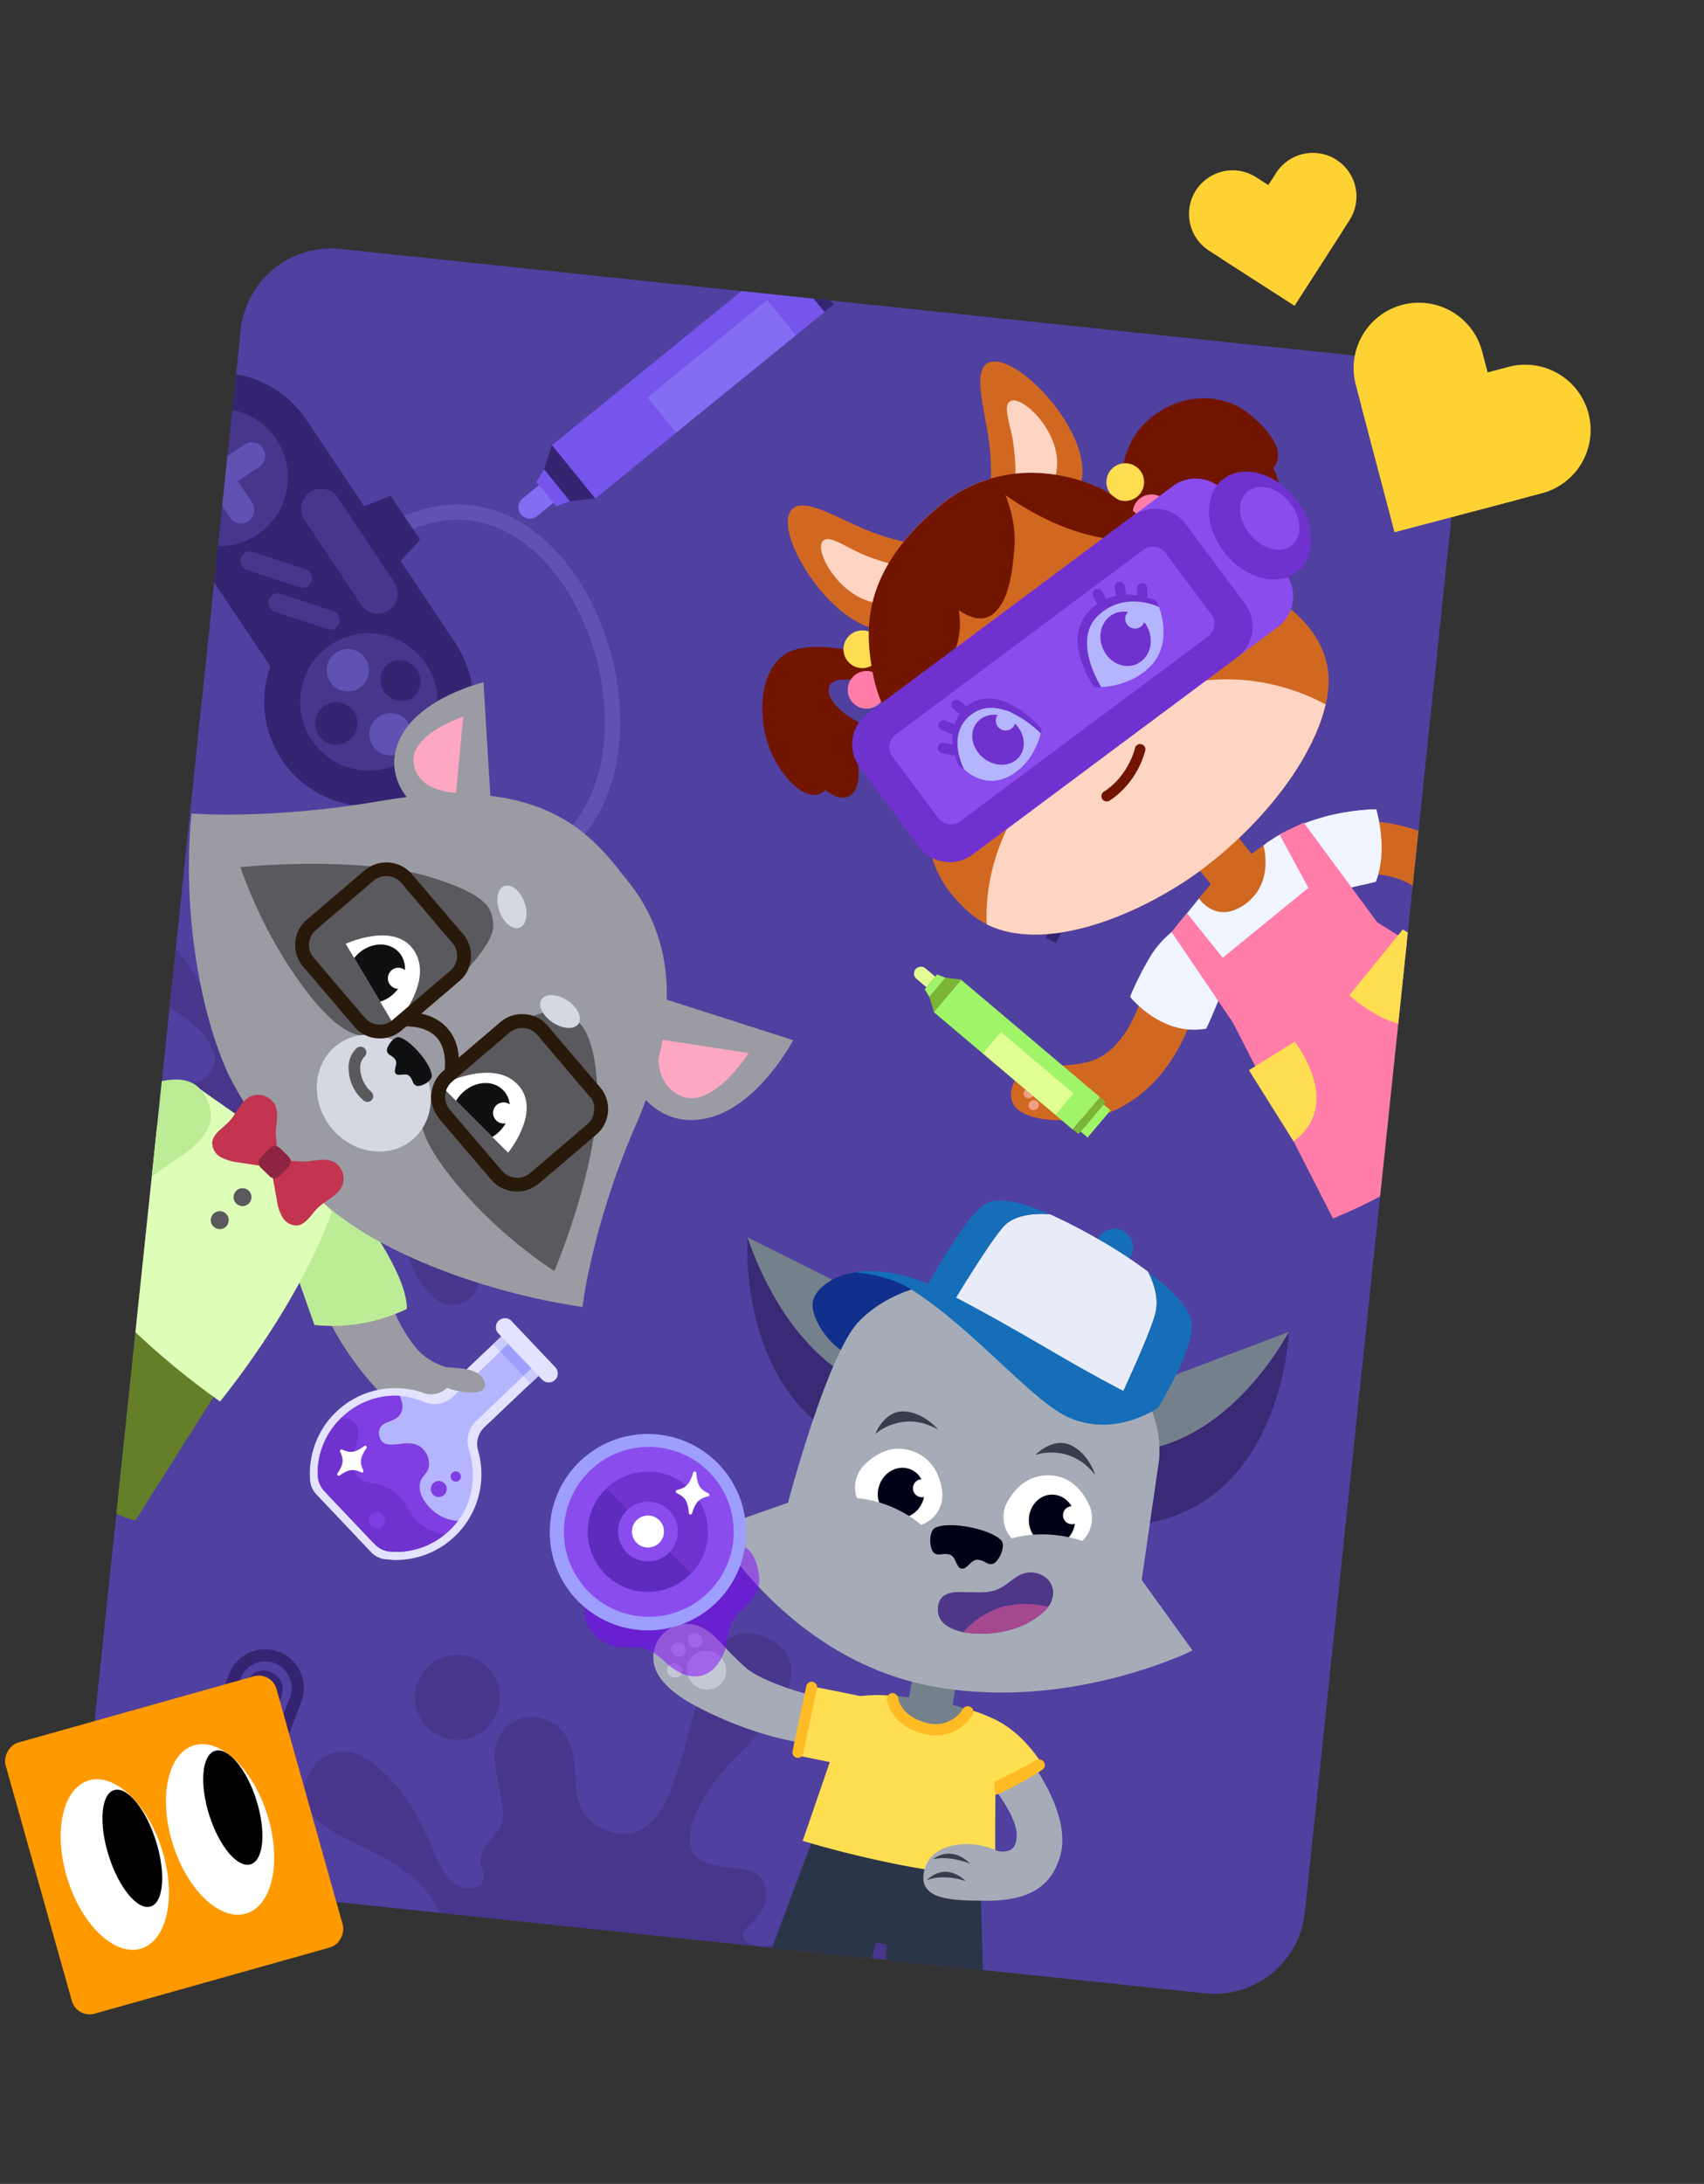 <svg xmlns="http://www.w3.org/2000/svg" fill="none" viewBox="0 0 562 720"><rect x="0" y="0" width="562" height="720" fill="#333333" stroke="none"/><g clip-path="url(#a)"><rect width="403.58" height="542.13" x="82.53" y="78.95" fill="#5040A0" rx="30" transform="rotate(6 82.53 78.95)"/><path fill="#48368C" d="M154.04 279.52c-3.39-2.46-12.43-5.98-16.89 6.4-4.46 12.4-4.94 19.03-9.19 29.99-4.3 10.95-10.22 11.8-14.67 10.6-4.51-1.19-8.74-4.54-8.96-12.05-.2-7.57-1.25-13.5-7.56-15.94-6.3-2.44-13.55 2.37-12.5 10.76 1.05 8.39 3.01 13.16 1.25 16.16-1.77 3-6.33 5.44-4.33 10.48s-5.44 6.46-9.24.96c-3.8-5.49-6.14-18.12-17.78-27.33-11.63-9.22-20.33 4.46-16.19 11.18 4.14 6.72 13.44 8.4 22.06 14.13 7.87 5.25 11.39 11.57 10.82 15.16-.64 3.58-3.47 7.92-14.19 8.47-10.73.61-16.07 2.97-16.1 7.8-.04 4.84 7 7.29 14.04 5.1 7.05-2.19 8.85-1 9.54 1.25.76 2.26.54 4.43-2.72 7.73-3.25 3.31-6.75 6.33-2.53 10.4 4.21 4.08 10.43-7.4 13.68-8.05 3.25-.66 6.81 4.6 1.67 12.02-5.13 7.42-7.14 10.2-13.03 15.88-5.95 5.68-2.64 14.03 5.75 14.9 8.39.87 10.83-13.19 11.18-16.53.34-3.34 2.98-15.46 7.62-16.7 4.63-1.24 4.5 7.02 5.59 15.15 1.08 8.13 3 13.16 8.92 14.23 5.99 1.08 9.7-2.17 11.4-11.67 1.72-9.5 4.88-11.88 8.27-12 3.39-.1 9.56 2.32 13.83 14.28 5.28 14.86 13.08 21.49 20.65 16.18 7.63-5.3-.2-16.78-8.66-22.03-8.47-5.24-14.47-9.97-12.2-15.83 2.25-5.86 13.13-2.75 19.13.06 6 2.8 13.3.18 13.99-6.57.7-6.75-6.4-10.6-15.86-10.65-9.47.02-10.25-3.97-9.95-6.85.3-2.89 4.32-6.58 14.18-5.82 9.85.75 12.22 3.44 20.99 5.8 8.76 2.37 18.5-2.72 15.59-12.43-2.46-8.26-13.79-10.16-21.28-5.57-7.5 4.59-21.19 8.21-24.01 4.8-2.82-3.47 5.83-4.5 5.18-12.31-.65-7.82-10.98-4.05-16.66-8.01-5.69-3.97.48-16.18 7.81-23.7 7.33-7.46 22.2-21.89 11.36-29.83Z"/><path fill="#48368C" d="M43.43 409.11a10.6 10.6 0 1 0 2.18-21.1 10.6 10.6 0 0 0-2.18 21.1ZM163.44 394.42c-1.96 3.57 3.02 10.5 9.4 14.74 6.39 4.24 13.54 4.91 16 1.52 2.48-3.38-.72-9.61-7.04-13.84-6.45-4.3-16.65-5.56-18.36-2.42ZM73.74 303.49a10.54 10.54 0 1 0 2.17-20.97 10.54 10.54 0 0 0-2.17 20.97Z"/><path fill="#352471" d="M330.62 303.22a9.04 9.04 0 0 1-1.11-9.73l10.94-21.66a12.37 12.37 0 0 1 16.54-5.48 12.36 12.36 0 0 1 5.48 16.54l-14.18 28.06-3.38-1.72 14.1-28.06a8.53 8.53 0 0 0-3.82-11.37 8.36 8.36 0 0 0-11.21 3.76l-10.94 21.65a5.23 5.23 0 0 0 2.3 6.98 5.24 5.24 0 0 0 6.98-2.3L353 278.64a2.19 2.19 0 1 0-3.87-2.06l-9.7 19.2-3.39-1.7 9.7-19.21a6.01 6.01 0 0 1 10.72 5.42l-10.67 21.23a9.01 9.01 0 0 1-12.14 3.97 8.9 8.9 0 0 1-3.02-2.28Z"/><path fill="#48368C" d="M255.93 541.67c-4.5-3.28-16.51-7.95-22.43 8.5-5.93 16.46-6.57 25.28-12.2 39.83-5.73 14.53-13.59 15.66-19.5 14.08-5.99-1.59-11.6-6.04-11.89-16-.28-10.06-1.66-17.95-10.04-21.19-8.37-3.24-18 3.16-16.6 14.3 1.4 11.14 4 17.48 1.65 21.46-2.35 3.98-8.4 7.22-5.75 13.92 2.65 6.7-7.22 8.58-12.27 1.28s-8.16-24.06-23.6-36.3c-15.46-12.24-27 5.92-21.5 14.84 5.5 8.93 17.84 11.17 29.28 18.77 10.45 6.98 15.13 15.38 14.37 20.14-.84 4.75-4.6 10.52-18.84 11.25-14.25.81-21.34 3.95-21.4 10.37-.04 6.41 9.3 9.66 18.66 6.76 9.36-2.9 11.75-1.34 12.67 1.66 1.01 3 .72 5.88-3.6 10.27-4.33 4.4-8.97 8.4-3.37 13.82 5.6 5.41 13.86-9.83 18.17-10.7 4.31-.88 9.04 6.12 2.22 15.97-6.82 9.85-9.49 13.53-17.3 21.08-7.9 7.54-3.51 18.64 7.63 19.79 11.14 1.15 14.39-17.51 14.84-21.95.46-4.44 3.97-20.53 10.12-22.18 6.15-1.65 5.99 9.32 7.43 20.12 1.43 10.79 4 17.48 11.85 18.9 7.95 1.44 12.88-2.89 15.15-15.5 2.27-12.6 6.47-15.78 10.97-15.93 4.5-.15 12.7 3.07 18.36 18.96 7.03 19.73 17.38 28.53 27.43 21.48 10.14-7.05-.25-22.28-11.5-29.25-11.24-6.96-19.21-13.24-16.21-21.02 3-7.79 17.44-3.66 25.42.07 7.97 3.73 17.65.24 18.58-8.73.92-8.96-8.5-14.07-21.06-14.13-12.58.02-13.62-5.28-13.22-9.1.39-3.84 5.74-8.74 18.83-7.74 13.09 1 16.24 4.58 27.88 7.71 11.63 3.14 24.56-3.62 20.7-16.5-3.26-10.99-18.3-13.5-28.26-7.41-9.96 6.1-28.13 10.9-31.89 6.38-3.75-4.6 7.74-5.97 6.88-16.35-.86-10.38-14.58-5.38-22.13-10.64-7.54-5.27.64-21.49 10.38-31.48 9.73-9.9 29.48-29.06 15.09-39.6Z"/><path fill="#48368C" d="M149.28 573.5a14 14 0 1 0 2.88-27.85 14 14 0 0 0-2.88 27.85Z"/><path fill="#352471" d="M68.76 585.31a9.36 9.36 0 0 1-2.18-9.9l8.96-23.44a12.8 12.8 0 0 1 16.44-7.4 12.8 12.8 0 0 1 7.4 16.44l-11.61 30.38-3.66-1.4 11.53-30.39a8.83 8.83 0 0 0-5.14-11.3 8.65 8.65 0 0 0-11.14 5.07l-8.96 23.45a5.42 5.42 0 0 0 3.11 6.93 5.42 5.42 0 0 0 6.94-3.11l8.72-22.98a2.27 2.27 0 1 0-4.2-1.71l-7.95 20.8-3.66-1.41 7.94-20.8a6.22 6.22 0 0 1 11.61 4.44l-8.72 22.98a9.32 9.32 0 0 1-12.08 5.38 9.2 9.2 0 0 1-3.35-2.03Z"/><path stroke="#6052B2" stroke-linecap="round" stroke-linejoin="round" stroke-miterlimit="10" stroke-width="5.07" d="M131.02 174c70.1-36.19 113.41 129.86 7 115.81-69.9-9.2-82.26 57.72-24.36 80.52"/><path fill="#352471" d="m100.98 138.27-45.8 30.56 49.37 73.97 45.8-30.56-49.37-73.97Z"/><path fill="#352471" d="M91.4 186.06a34.49 34.49 0 0 1-47.8-9.52 34.49 34.49 0 0 1 9.52-47.8 34.49 34.49 0 0 1 47.8 9.53 34.43 34.43 0 0 1-9.52 47.8ZM140.75 260.02a34.49 34.49 0 0 1-47.8-9.52 34.49 34.49 0 0 1 9.52-47.8 34.49 34.49 0 0 1 47.8 9.53 34.4 34.4 0 0 1-9.53 47.8Z"/><path fill="#48368C" d="M84.86 176.27a22.63 22.63 0 1 1-25.11-37.66 22.66 22.66 0 0 1 31.42 6.25 22.68 22.68 0 0 1-6.3 31.4ZM134.21 250.22a22.66 22.66 0 0 1-31.41-6.25 22.67 22.67 0 0 1 6.25-31.41 22.67 22.67 0 0 1 31.41 6.25 22.62 22.62 0 0 1-6.25 31.41Z"/><path fill="#352471" d="M136.03 230.18a7 7 0 0 1-7.77-11.61 7 7 0 0 1 7.77 11.6ZM115.01 244.16a6.99 6.99 0 1 1-7.77-11.61 6.99 6.99 0 0 1 7.77 11.61Z"/><path fill="#6052B2" d="M120.47 217a6.99 6.99 0 1 1-11.62 7.77 6.99 6.99 0 0 1 11.62-7.77ZM134.46 237.97a6.99 6.99 0 1 1-11.61 7.77 6.99 6.99 0 0 1 11.6-7.78Z"/><path fill="#48368C" d="M79.48 183.97a3.12 3.12 0 0 1 3.93-2l17.35 5.72a3.12 3.12 0 0 1 1.99 3.93 3.12 3.12 0 0 1-3.93 2l-17.35-5.73a3.08 3.08 0 0 1-1.99-3.92Z"/><path fill="#6052B2" d="m83.15 165.7-4.72-7.07 7.06-4.73a4.41 4.41 0 0 0 1.24-6.09 4.42 4.42 0 0 0-6.09-1.24l-7.06 4.73-4.78-7.07a4.42 4.42 0 0 0-6.09-1.24 4.42 4.42 0 0 0-1.24 6.09l4.73 7.06-7.12 4.77a4.42 4.42 0 0 0-1.24 6.1 4.41 4.41 0 0 0 6.09 1.23l7.16-4.71 4.73 7.06a4.42 4.42 0 0 0 6.09 1.24 4.48 4.48 0 0 0 1.24-6.14Z"/><path fill="#48368C" d="M88.66 197.76a3.12 3.12 0 0 1 3.93-1.99l17.35 5.72a3.13 3.13 0 0 1 1.99 3.92 3.12 3.12 0 0 1-3.93 2l-17.35-5.72a3.12 3.12 0 0 1-2-3.93ZM119.08 199.37l-18.63-27.92a6.66 6.66 0 0 1 1.81-9.19 6.65 6.65 0 0 1 9.2 1.82L130.07 192a6.65 6.65 0 0 1-1.81 9.19 6.65 6.65 0 0 1-9.2-1.82Z"/><path fill="#352471" d="m138.56 177.99-9.7-14.56-8.78 3.53 12 18 6.48-6.97Z"/><path fill="#7655EC" d="m265.58 81.2-3.84 3.11 12.01 14.78 3.83-3.12-12-14.77ZM257.65 85.32l-75.61 61.46 14.3 17.58 75.6-61.46-14.29-17.58Z"/><path fill="#846DF2" d="m253.05 98.9-39.52 32.12 9.43 11.6 39.52-32.12-9.43-11.6Z"/><path fill="#352471" d="m187.96 165.26-8.52-10.55 2.55-7.95 14.28 17.57-8.31.93Z"/><path fill="#7655EC" d="m183.35 166.9-6.46-8.01 2.55-4.18 8.52 10.55-4.6 1.65Z"/><path fill="#352471" d="m260.6 82.8-2.96 2.4 14.3 17.6 2.96-2.42-14.3-17.58Z"/><path fill="#846DF2" d="m182.54 165.76-5.42 4.41a3.82 3.82 0 0 1-5.3-.55 3.82 3.82 0 0 1 .54-5.3l5.42-4.41 4.76 5.85Z"/><path fill="#647F28" d="m76.98 450.2-32.36 51.13s-20.14-4.69-36.5-27.13l22.32-22.84-3.43-3.36-22.6 23s-24.43-14.5-29.74-36.68l48.03-37.11 54.28 53Z"/><path fill="#9B9BA3" d="M100.79 416.4s6.04 23.24 23.94 42.03c7.1 7.81 18.52 11.33 28.77 12.07 6.04.44 9.45-3.4 11.4-10.71 1.79-6.68.2-8.95-6.54-8.23-6.23.66-15.75.01-21.99-8.24a49.75 49.75 0 0 1-10.1-26.94l-25.48.01Z"/><path fill="#BDEC97" d="M115.55 395.16c-2.13-3.22-22.35 11.9-22.35 11.9l10.5 29.77a56.69 56.69 0 0 0 30.5-5.3c.04-9.71-10.51-25.63-18.67-36.39l.02.02Z"/><path fill="#9B9BA3" d="m77.93 399.68-8.12-7.86c-5.15-5.03-3.52-11.68 1.6-16.92l14.74-15.08c5.06-5.18 11.74-7.12 16.9-2.09l8.08 7.9a13.16 13.16 0 0 1 .12 18.61L96.5 399.33a13.22 13.22 0 0 1-18.6.4l.03-.05Z"/><path fill="#F1F5E2" d="m78.41 370.26-6.49 11.28 18.64 3.38 3.46 18.06 8.73-9.11-24.34-23.61Z"/><path fill="#DEFFB8" d="M72.6 462.06c28.76-36.35 36.78-62.55 36.78-62.55l-6.62-7.78s-7.03.98-13.22-7.03c-6.2-8-6.14-13.4-6.14-13.4l-17.56-12.35c-4.89 1.84-40.9 39.78-51.13 47.25l3.47 4.32c8.19 8.01 15 17.51 23.26 25.59a256.05 256.05 0 0 0 31.15 25.95Z"/><path fill="#59595E" d="M77.84 396.7a2.95 2.95 0 1 0 4.18-4.16 2.95 2.95 0 0 0-4.18 4.16ZM70.38 404.35a2.95 2.95 0 1 0 4.19-4.17 2.95 2.95 0 0 0-4.19 4.17Z"/><path fill="#9B9BA3" d="m161.78 263.24-2.33-38.28s-20.96 4.9-27.47 18.43c-4.36 8.97-.72 16.45 3.55 21.1l26.28-1.22-.03-.03Z"/><path fill="#FDA7C3" d="m152.8 236.26-2.4 25.1s-12.53-.05-13.98-9.65c-1.46-9.6 16.38-15.45 16.38-15.45Z"/><path fill="#9B9BA3" d="m218.82 329.23 42.78 13.7s-11.67 22.35-28.87 25.84c-11.42 2.34-18.88-3.97-22.9-10.05l9-29.49Z"/><path fill="#FDA7C3" d="m246.9 347.2-29.21-4.52s-3.6 14.24 6.97 18.67c10.57 4.43 22.23-14.15 22.23-14.15Z"/><path fill="#9B9BA3" d="M209.5 371.42c18.72-43.1 9.09-67.74-4.04-82.9-11.86-15.6-29.13-33.24-79.94-24.45-36.28 6.29-62.37 4.13-62.37 4.13-3.28 33.4 3.4 66.4 11.55 84.56 2.2 5.69 19.87 35.88 38.2 48.85 19.41 14.37 51.58 25.3 79.23 29.28-.03-.04 3.01-26.37 17.35-59.5l.03.03Z"/><path fill="#59595E" d="M162.66 305.04c.5 8.44-21.25 29.02-40.1 35.9-9.06 3.32-20.95-12.3-29.01-25.08a156.16 156.16 0 0 1-14.26-29.97s39.56-4.1 63.75 3.61c18.67 5.96 19.36 10.54 19.62 15.54ZM184.82 333.54c-8.05-2.56-33.83 14.14-44.67 30-5.47 7.97 6.77 23.36 17.15 34.32a155.97 155.97 0 0 0 25.52 21.2s15.57-36.48 14.08-61.8c-1.18-19.58-7.3-22.23-12.07-23.73v.01Z"/><path fill="#D5D8E0" d="M135.53 376.14c7.9-6.13 8.8-18.16 2.06-26.84s-18.66-10.8-26.55-4.68c-7.88 6.14-8.79 18.17-2.05 26.85 6.74 8.68 18.66 10.8 26.55 4.67ZM171.34 305.84c2.24-.84 3.01-4.54 1.62-8.37-1.39-3.83-4.33-6.2-6.6-5.37-2.27.82-3.01 4.54-1.62 8.38 1.4 3.84 4.33 6.2 6.6 5.36ZM182.32 337.13c3.37 2.21 7.18 2.39 8.5.37 1.33-2.01-.35-5.46-3.7-7.67-3.34-2.2-7.17-2.38-8.5-.37-1.33 2.02.33 5.44 3.7 7.67Z"/><path fill="#fff" d="m130.14 338.25-4.76-8.01-8.57-14.4-2.78-4.67s15.74-7.38 22.32 1.9c7.3 10.32-6.2 25.19-6.2 25.19ZM167.58 380.03l-5.21-5.19-11.94-11.92-5.16-5.15s17.7-9.38 25.88.24c7.38 8.66-3.57 22.02-3.57 22.02Z"/><path fill="#0F1011" d="M142.38 354.74c.08-3.67-6.83-11.81-10.72-12.77-1.77-.44-4.46 3.3-4 4.7.45 1.42 1.6 1.1 2.72 2.68.97 1.38-.8 3.48.12 4.58.9 1.1 3.24-.4 4.5.8 1.33 1.3.84 2.44 2.18 3.16 1.35.72 5.16-1.3 5.22-3.15h-.02Z"/><path fill="#28190B" d="m133.39 338.38-.46-4.63c.35-.02 8.75-.85 14.18 4.77 3.6 3.68 4.95 9.1 4.01 16.18l-4.6-.6c.74-5.53-.21-9.7-2.73-12.3-3.84-3.93-10.36-3.37-10.4-3.4v-.02Z"/><path fill="#28190B" d="M99.67 318.33a10.9 10.9 0 0 1-2.27-7.64 10.69 10.69 0 0 1 3.83-7.5l19.03-16.23a11.1 11.1 0 0 1 15.56 1.2l16.89 19.79a10.9 10.9 0 0 1 2.58 8.04 10.7 10.7 0 0 1-3.84 7.51l-19.03 16.23a10.85 10.85 0 0 1-8.04 2.58 10.67 10.67 0 0 1-7.5-3.84l-16.89-19.8c-.12-.09-.23-.2-.33-.32l.01-.02Zm49.74-7.22-.2-.2-16.86-19.83a6.5 6.5 0 0 0-9.13-.73l-19.02 16.23a6.48 6.48 0 0 0-2.25 4.42 6.4 6.4 0 0 0 1.5 4.73l16.88 19.8a6.58 6.58 0 0 0 6.93 1.98 6.39 6.39 0 0 0 2.21-1.23l19.03-16.23a6.56 6.56 0 0 0 .91-8.95ZM144.56 368.4a11.2 11.2 0 0 1 1.56-15.3l18.9-16.12a10.9 10.9 0 0 1 8.06-2.6 10.79 10.79 0 0 1 7.6 3.87l17.24 20.2a11.1 11.1 0 0 1-1.24 15.62l-18.93 16.1a11.19 11.19 0 0 1-15.71-1.21l-17.25-20.2-.25-.33.02-.03Zm50.08-6.71-.2-.2-17.2-20.27a6.4 6.4 0 0 0-4.48-2.27 6.54 6.54 0 0 0-4.76 1.53l-18.9 16.13a6.58 6.58 0 0 0-.76 9.2l17.24 20.2a6.62 6.62 0 0 0 9.22.77l18.9-16.12a6.41 6.41 0 0 0 2.25-4.48 6.1 6.1 0 0 0-1.27-4.52l-.04.03Z"/><path fill="#59595E" d="M118.06 360.91a14.31 14.31 0 0 1-3.09-8.8 8.66 8.66 0 0 1 2.65-6.55 1.92 1.92 0 0 1 2.72.15 1.9 1.9 0 0 1 .28 2.12c-.11.23-.27.43-.46.6a5.01 5.01 0 0 0-1.37 3.7 10.86 10.86 0 0 0 3.58 7.77 1.93 1.93 0 0 1 .61 2.12 1.92 1.92 0 0 1-3.18.7 14.71 14.71 0 0 1-1.74-1.81Z"/><path fill="#C2344F" d="M90.94 373.1c.24-3.01 1.02-6.2-.27-8.88a6.29 6.29 0 0 0-8.07-2.73c-3.26 1.6-4.54 5.63-7.09 8.31-2.05 2.19-5.19 3.86-5.52 6.82a5.42 5.42 0 0 0 2.91 4.92c1.83.92 3.8 1.5 5.83 1.7 2.47.39 5.01.79 7.44 1.13.32.06.65.06.97-.02.34-.1.64-.3.86-.58 1.31-1.42 3.15-2.62 3.25-4.56.11-1.94-.29-4.07-.33-6.16l.02.05ZM101.05 382.93c3-.3 6.16-1.15 8.87.07a6.32 6.32 0 0 1 2.93 7.98c-1.47 3.34-5.5 4.7-8.1 7.31-2.17 2.14-3.74 5.29-6.64 5.74a5.46 5.46 0 0 1-5-2.8 15.9 15.9 0 0 1-1.84-5.8c-.47-2.42-.89-5-1.36-7.4a2.2 2.2 0 0 1 0-.98c.1-.34.29-.64.55-.87 1.4-1.34 2.51-3.24 4.45-3.4 1.94-.14 4.12.25 6.15.14l-.02.01Z"/><path fill="#8D2442" d="m88.9 387.78-2.92-2.84a2.34 2.34 0 0 1-.04-3.32l3.03-3.1a2.32 2.32 0 0 1 3.3-.06l2.9 2.85a2.34 2.34 0 0 1 .05 3.32l-3 3.07a2.29 2.29 0 0 1-3.3.1l-.03-.02Z"/><path fill="#BDEC97" d="m57.61 382.59-16.2 11.46a19.7 19.7 0 0 1-4.4-2.78c-5-4.08-8.46-10.25-10.56-14.86a51.85 51.85 0 0 1-2.31-5.96s11.1-7.64 19.42-10.9c11.62-4.7 19.55-5.28 23.49.87 5.22 7.75 2.49 14.7-9.38 22.13l-.06.04Z"/><path fill="#9B9BA3" d="M24.72 438.25c-5.37-2.67-17.46-23.5-12.6-39.61a49.21 49.21 0 0 1 14.33-22.24c2.07 4.57 5.55 10.78 10.57 14.86a27.28 27.28 0 0 0-6.6 9.36c-4.28 10.2 2.45 17.57 5.59 21.52 6.07 7.65-.7 21.28-11.3 16.11Z"/><path fill="#59595E" d="M36.6 434.33c.34-.35.57-.87.2-1.23-2.11-4.38-4.67-6.79-4.95-6.88-.4-.52-1.1-.45-1.55.13-.52.42-.45 1.11.13 1.56a22.6 22.6 0 0 1 4.41 6.2 1.17 1.17 0 0 0 1.55.5c.05.03.08-.09.23-.24l-.01-.04ZM32.14 438.13c.33-.35.56-.88.2-1.23-2.12-4.38-4.71-6.82-4.96-6.88-.4-.52-1.1-.45-1.55.13-.45.59-.46 1.1.14 1.56 1.8 1.8 3.3 3.9 4.4 6.19a1.16 1.16 0 0 0 1.55.5s.1-.12.23-.24l-.01-.04Z"/><path fill="#E3E3FF" d="M126.82 514.04a7.75 7.75 0 0 1-4.46-2.34l-17.97-18.98a7.54 7.54 0 0 1-2.1-4.59 28.17 28.17 0 0 1 37.38-28.9 7.6 7.6 0 0 0 7.81-1.7l19.8-18.79 12.3 12.98-19.8 18.8a7.63 7.63 0 0 0-2.1 7.72 28.27 28.27 0 0 1-27.88 36.06c-.96-.08-2.97-.26-2.98-.25Z"/><path fill="#CACAFF" d="m180.9 450.56-5.92 5.6-12.3-13 5.91-5.6 12.3 13Z"/><path fill="#B5B5FF" d="M148.24 504.58c-.2.2-.43.39-.67.56l-.09.1c-.22.22-.44.45-.74.62a25.5 25.5 0 0 1-15.34 5.75 11.95 11.95 0 0 1-9.02-3.76l-14.23-15a12 12 0 0 1-3.26-9.32 25.26 25.26 0 0 1 7.25-15.6l.1-.12c.15-.18.31-.34.48-.49l.12-.11a25.45 25.45 0 0 1 18.44-7.06l.53.03c2.8.24 5.54.93 8.1 2.05a8.93 8.93 0 0 0 9.55-1.81l18.16-17.35 7.64 8.05L157 468.55a9.05 9.05 0 0 0-2.33 9.35c2.48 8.12 1.32 16.68-3.2 22.97-.16.17-.26.4-.4.58a24.01 24.01 0 0 1-2.83 3.13Z"/><path fill="#803DE1" d="M148.24 504.58c-.2.2-.43.39-.66.56l-.1.1c-.22.22-.44.45-.74.62a25.54 25.54 0 0 1-14.95 5.74 12.64 12.64 0 0 1-9.72-4.05l-13.65-14.4a12.7 12.7 0 0 1-3.51-10.03c.59-5.74 3.13-11.1 7.2-15.2l.11-.11c.14-.18.3-.34.48-.49l.11-.11a25.43 25.43 0 0 1 18.98-7.06c.5 1.02.83 2.11.94 3.24.05.86-.12 1.72-.51 2.49-1.46 3.03-5.69 2.4-6.9 4.97a4.22 4.22 0 0 0 .55 4.21c2.49 3.09 8.84-1.18 13.04 2.12a7.07 7.07 0 0 1 2.58 5.73c-.08 2.99-2.48 3.38-2.99 6.27-.68 3.86 2.7 7.76 5.18 9.57 2.14 1.58 4.7 2.5 7.36 2.66a24.06 24.06 0 0 1-2.8 3.17Z"/><path fill="#6F32CE" d="m123.55 509.08-16.6-17.48a7.92 7.92 0 0 1-2.18-5.34 25.24 25.24 0 0 1 7.34-18.33l.11-.12c.14-.18.3-.34.48-.49 1.63.02 3.2.68 4.36 1.83 3.54 4.06-2.97 11.57.37 16.94 2.54 4.2 7.35 1.2 13.32 6.48 4.38 3.8 3.88 7.14 8.56 10.39a18.03 18.03 0 0 0 7.43 2.92 25.51 25.51 0 0 1-18 5.7 7.9 7.9 0 0 1-5.2-2.5Z"/><path fill="#803DE1" d="M122.44 503.08a2.63 2.63 0 1 0 3.82-3.62 2.63 2.63 0 0 0-3.82 3.62ZM142.81 492.72a2.62 2.62 0 0 0 4.3-.75 2.63 2.63 0 1 0-4.3.75ZM149.18 488.03a1.69 1.69 0 1 0 2.3-2.48 1.69 1.69 0 0 0-2.3 2.48Z"/><path fill="#9E9EFF" d="m176.43 449.97-7.64-8.07-3.83 3.64 7.64 8.06 3.83-3.63Z"/><path fill="#E3E3FF" d="m178.8 454.86-14.58-15.39a2.99 2.99 0 0 1 4.33-4.1l14.59 15.39a2.98 2.98 0 0 1-.08 4.19 3.05 3.05 0 0 1-4.26-.1Z"/><path fill="#fff" d="M119.83 484.77c-1.27-2.59-1.12-4.13.98-7.25a.51.51 0 0 0 0-.72.51.51 0 0 0-.73 0c-3.03 2.15-4.57 2.33-7.22 1.1a.58.58 0 0 0-.32-.04.5.5 0 0 0-.27.14.48.48 0 0 0-.14.28.6.6 0 0 0 .05.32c1.24 2.63 1.14 4.14-.88 7.16-.07.1-.1.21-.09.33.01.12.06.23.15.31.09.09.2.14.32.14.12.01.23-.02.33-.09 2.97-2.08 4.51-2.24 7.13-1.02.1.04.2.06.3.04a.53.53 0 0 0 .4-.7Z"/><path fill="#9B9BA3" d="M150.41 458.45c-3.03-.66-5.95-1.96-6.22-4.22-.2-1.62-2.19-4.13 2.49-3.56 3.44.44 7.82.22 10.88 2.1 1.78 1.09 3.67 4.23 1.28 5.7-.68.36-1.44.56-2.22.57a25 25 0 0 1-6.2-.59Z"/><path fill="#0F1011" d="M164.84 372.9c-.73.75-1.57 1.4-2.47 1.94l-11.94-11.92a12 12 0 0 1 1.8-2.35c4.02-4.11 10.1-4.69 13.59-1.28 3.48 3.4 3.04 9.5-.98 13.6ZM130.26 327.22a11.57 11.57 0 0 1-4.88 3.02l-8.57-14.4c.29-.3.54-.64.84-.95 4.02-4.1 10.1-4.68 13.58-1.28 3.48 3.4 3.05 9.5-.97 13.6Z"/><path fill="#fff" d="M163.66 369.4a3.47 3.47 0 1 0 4.87-4.96 3.47 3.47 0 0 0-4.87 4.95ZM128.9 324.94a3.47 3.47 0 1 0 4.85-4.96 3.47 3.47 0 0 0-4.85 4.96Z"/><path fill="#2B3549" d="m323.24 615.56 1.42 51.75s-16.8 2.53-33.96-3.3l1.74-22.95-3.48-.53-6.09 22.15s-18.82-.88-32.94-8.03l18.81-50.09 54.5 11Z"/><path fill="#156EB7" d="M366.98 417.25a6.1 6.1 0 1 0 1.26-12.14 6.1 6.1 0 0 0-1.26 12.14Z"/><path fill="#FFDE52" d="M342.38 582.43s-7.55-14.97-22.4-18.65l-25.64-4.66c-2.7-.3-5.4-.36-8.11-.17-3.94.23-15.58 2-21.83 10.13l9.48 11.23-9.14 26.6s35.8 11.05 63.46 11.79l.08-28.57a26.96 26.96 0 0 0 14.1-7.7Z"/><path fill="#74818C" d="m316.2 550.51-2.06 11.55 5.85 1.71c-1.08 2.76-3.88 8.26-15.12 5.96-9.33-1.95-10.36-8.09-10.53-10.62 2.19.04 5.47.49 5.47.49l2.06-11.64 14.33 2.55Z"/><path fill="#3A2975" d="M425.04 439.64s-2.39 61.13-54.98 63.45l7.19-26.8 47.8-36.65Z"/><path fill="#74818C" d="m369.04 460.3 55.98-21.18s-21.36 41.59-57.63 39.3l1.65-18.13Z"/><path fill="#3A2975" d="M246.5 408.5s-4.07 64.26 50.82 72.33l-4.66-28.85-46.16-43.48Z"/><path fill="#74818C" d="m302.96 436.12-56.38-28.16s15.13 50.21 53.36 51.68l3.02-23.52Z"/><path fill="#10308C" d="M302.82 423.27s-12.96-5.1-21-3.77c-8.06 1.32-13.73 6.05-13.85 10.62-.12 4.57 5.4 14.85 15.3 18.1l66.98 6.16-26.1-18.65-21.33-12.46Z"/><path fill="#A5ACB7" d="M235.44 504.04s23.93 41.92 69.88 51.47c45.96 9.56 87.99-11.35 87.99-11.35l-16.77-23.29 5.77-39.77a36.44 36.44 0 0 0-17.86-34.06l-43.35-25.06s-23.65-1.13-37.92 13.8c-10.44 10.93-23.28 59.63-23.28 59.63l-24.46 8.63Z"/><path fill="#fff" d="M334.79 508.2a10.31 10.31 0 0 1-2.59-12.94c2.42-4.4 6.8-9.31 14.53-8.83 6.66.44 10.4 5.35 12.39 9.55a10.49 10.49 0 0 1-2.54 12.4 15.1 15.1 0 0 1-10.08 3.76c-4.24.11-8.4-1.29-11.71-3.94Z"/><path fill="#000016" d="M346.69 509.45c4.22.14 7.76-3.49 7.91-8.1.15-4.61-3.14-8.46-7.36-8.6-4.22-.14-7.76 3.49-7.92 8.1-.15 4.61 3.15 8.46 7.37 8.6Z"/><path fill="#fff" d="M303.87 502.7a10.31 10.31 0 0 0 6.84-11.25c-.72-4.98-3.17-11.11-10.6-13.29-6.4-1.9-11.6 1.44-14.92 4.7a10.5 10.5 0 0 0-1.9 12.55 15.15 15.15 0 0 0 8.18 7 17.99 17.99 0 0 0 12.4.3Z"/><path fill="#000016" d="M304.48 494.58c1.44-4.38-.64-9-4.65-10.33-4-1.32-8.43 1.16-9.87 5.55-1.44 4.38.63 9 4.64 10.32 4.01 1.32 8.43-1.16 9.88-5.54ZM308.27 503.8c4.24-2.5 18.23.12 21.95 4.03 1.68 1.76-.86 7.3-2.82 7.76-1.96.47-2.35-1.13-4.88-1.36-2.23-.23-3.55 3.28-5.4 2.95-1.85-.34-1.76-4.05-3.92-4.66-2.44-.67-3.38.63-5.04-.45-1.66-1.09-1.98-7.02.11-8.26Z"/><path fill="#4E3789" d="M309.41 529.58c-.57 3.91 1.8 7.05 8.27 8.52 4.94.84 10 .63 14.86-.61a27.23 27.23 0 0 0 11.82-6.19c5.45-5.32 2.74-11.85-3.18-12.75-5.93-.9-8.1 4.44-13.49 5.95-6.83 1.91-17.2-2.54-18.28 5.08Z"/><path fill="#4E3789" d="M330.86 529.71c4.88-1.2 9.98-1.2 14.86.02 3.52-4.94.81-10.37-4.54-11.18-5.94-.88-8.1 4.44-13.49 5.95-6.83 1.91-17.17-2.54-18.28 5.08-.57 3.91 1.8 7.05 8.26 8.52 3.5-4 8.08-6.92 13.2-8.39Z"/><path fill="#A44990" d="M332.54 537.49a27.21 27.21 0 0 0 11.82-6.2c.5-.47.95-1 1.36-1.56a30.68 30.68 0 0 0-14.86-.02 27.67 27.67 0 0 0-13.2 8.44c4.95.83 10.02.6 14.88-.66Z"/><path fill="#363D4C" d="M288.67 472.77s8.91-8.2 20.73-1.45c0 0-4.68-5.74-11.25-6-6.57-.25-9.48 7.45-9.48 7.45ZM341.49 479.66s11.36-4.15 19.74 6.63c0 0-2.13-7.08-8.09-9.85-5.96-2.77-11.65 3.22-11.65 3.22Z"/><path fill="#E8ECF9" d="M346.25 400.31c5.73 2.61 11.31 5.5 16.75 8.67a154.68 154.68 0 0 1 15.69 10.32c1.63 3.16 3.57 8.21 2.5 13.22-1.04 4.8-7.39 18.96-11.18 27.17l-2.74-1-54-27.5c4.46-7.38 14.4-23.62 18.22-27.33 4.29-4.17 12.58-3.71 14.76-3.55Z"/><path fill="#156EB7" d="M324.87 396.98c4.53-2.77 13-.33 21.38 3.37-2.18-.22-10.47-.66-14.8 3.54-3.44 3.35-11.87 16.88-16.76 24.94-.53.87-10.07-2.95-9.37-4.21 3.43-6.1 13.88-24.16 19.55-27.64ZM378.65 419.34c6.95 5.26 13.13 11.16 14.27 15.91 1.89 7.92-10.95 28.86-10.95 28.86l-12-4.39c3.79-8.21 10.15-22.36 11.17-27.17 1.08-5-.85-10.05-2.5-13.21Z"/><path fill="#156EB7" d="M381.97 464.1s-14.02 9.99-29.37 3.28c-12.05-5.26-31.06-28.82-51.82-42.13-5.69-3.66-12.74-5.24-19-5.8 0 0 10.4-2.31 24.73 4.04 9.1 4.02 25.4 13.2 41.54 22.64 23.15 13.54 33.92 17.98 33.92 17.98Z"/><path fill="#FFBB24" d="M305.94 571.89a14.28 14.28 0 0 0 14.89-6.6 1.87 1.87 0 0 0-3.25-1.85 10.64 10.64 0 0 1-12.23 4.5c-8.32-2.27-9.1-7.8-9.12-8.08a1.89 1.89 0 0 0-2.06-1.65 1.86 1.86 0 0 0-1.66 2.04c.04.34.95 8.33 11.86 11.29.54.14 1.06.25 1.56.35Z"/><path fill="#fff" d="M353.24 502.5a2.96 2.96 0 1 0 .61-5.9 2.96 2.96 0 0 0-.6 5.9ZM303.77 493.61a2.96 2.96 0 1 0 .6-5.9 2.96 2.96 0 0 0-.6 5.9Z"/><path fill="#A5ACB7" d="M366.48 512.5s-15.54-10.9-34.58-4.78l20.77 9.56 9.04-5.93 4.77 1.15ZM275.94 493.8a39.5 39.5 0 0 1 29.46 10.27l-21.56 2.13-6.45-8.69-1.45-3.71ZM338.02 578.01s16 19.42 11.57 34.16c-2.76 9.2-9.48 14.63-24.69 14.48-9.49-.1-20.91 0-20.35-8.1.78-11.34 15.77-12.62 24.6-8.24 4.75.69 6.28-1.6 6.16-5.69-.19-6.19-8.36-16.3-8.36-16.3l11.07-10.3Z"/><path fill="#363D4C" d="M318.59 620.2s-7.12-2.64-12.84-.34c-.04-.04 5.55-6.41 12.84.35ZM320.02 614.42s-6.7-2.77-12.24-1.49c0 0 5.58-4.92 12.24 1.5Z"/><path fill="#FFDE52" d="M324.29 565.22c3.67 1.47 10.93 4.07 18.6 15.09l-14.64 9.82-.03 8.04s-11.17-9.7-5.34-18.77c3.68-5.69.23-14.64 1.4-14.18Z"/><path fill="#FFBB24" d="M344.23 580.8a1.88 1.88 0 0 0-1.97-.67c-.23.06-.46.17-.65.32-.05 0-8.9 4.96-13.74 6.97 0 0 .2 3.05.37 4.38 6.44-2.4 15.39-8.21 15.63-8.37a1.87 1.87 0 0 0 .36-2.62Z"/><path fill="#A5ACB7" d="M276.58 560.98s-20.41-3.78-30-10.62c-3.23-2.87-6.29-5.9-9.16-9.12-4.42-4.62-8.15-6.49-12.96-5.67a11.03 11.03 0 0 0-8.19 14.95c1.16 3 4.84 7.36 12.16 11.37 10.3 5.6 25.8 12.05 42.97 13.63l5.18-14.54Z"/><path fill="#C3C9D4" d="M238.28 554.54a6.45 6.45 0 0 0-1.46-9 6.46 6.46 0 0 0-9.05 1.19 6.46 6.46 0 0 0 1.46 9 6.45 6.45 0 0 0 9.05-1.19ZM224.74 551.74c.51-1.17-.09-2.57-1.34-3.11-1.25-.55-2.68-.05-3.2 1.12-.5 1.17.1 2.56 1.35 3.1 1.25.56 2.68.05 3.2-1.11ZM225.8 545.3c.73-1.04.42-2.52-.7-3.31-1.1-.8-2.61-.59-3.35.45-.74 1.04-.43 2.53.69 3.32 1.12.79 2.62.58 3.35-.46ZM230.88 542.66c.95-.85.98-2.37.06-3.38-.91-1.02-2.42-1.15-3.37-.3-.95.86-.97 2.37-.06 3.39.92 1.01 2.43 1.15 3.37.3Z"/><path fill="#FFDE52" d="M284.9 559.43c-7.94-1.7-14.23-2.85-17.52-3.51l-4.47 22.81 14.88 3.05s10.1.65 4.72-7.8c-3.3-5.34 3.47-14.01 2.39-14.55Z"/><path fill="#FFBB24" d="M263.45 579.53a1.8 1.8 0 0 0 1.44-1.39l4.55-21.45a1.8 1.8 0 1 0-3.52-.74l-4.55 21.45a1.8 1.8 0 0 0 1.4 2.1c.22.04.45.05.68.03Z"/><path fill="#8200FF" d="M194.77 526.38c-5.84 7.7 2.75 17.47 11.83 16.7 3.44-.3 6.36.02 9.23 1.93s5.15 4.86 8.44 6.45c4.75 2.28 9.25 1.43 12.42-2.79a17.46 17.46 0 0 0 3.13-7.87c.41-2.72 1.08-5.84 2.9-8.02 3.62-4.3 8.22-6.64 7.64-12.93-.33-3.53-1.7-8.88-5.57-10.11-1.6-.51-5.64 3.34-7.34 3.82l-8.61 2.5-17.25 5-8.62 2.51c-2.14.62-5.3.67-7.16 1.84-.4.26-.75.59-1.04.97Z" opacity=".5"/><path fill="#9E9EFF" d="M210.36 537.33a32.37 32.37 0 1 0 6.65-64.4 32.37 32.37 0 0 0-6.65 64.4Z"/><path fill="#8A4CED" d="M210.82 532.85a28 28 0 1 0 5.76-55.7 28 28 0 0 0-5.76 55.7Z"/><path fill="#5E2BBF" d="M228.04 518.65a19.8 19.8 0 1 1-27.96-28.02l27.96 28.02Z"/><path fill="#6F32CE" d="M233.4 507.02a19.69 19.69 0 0 1-5.36 11.63l-27.96-28.02a19.79 19.79 0 0 1 33.31 16.4Z"/><path fill="#8A4CED" d="M212.7 514.72a9.85 9.85 0 1 0 2.02-19.6 9.85 9.85 0 0 0-2.03 19.6Z"/><path fill="#fff" d="M213.17 510.17a5.27 5.27 0 1 0 1.08-10.5 5.27 5.27 0 0 0-1.08 10.5ZM233.64 492.33c-2.8-1.32-3.64-2.7-4-6.72a.53.53 0 0 0-.15-.32.54.54 0 0 0-.32-.16.52.52 0 0 0-.35.1.5.5 0 0 0-.21.28c-1.12 3.8-2.29 4.98-5.33 5.71a.54.54 0 0 0-.28.18.51.51 0 0 0-.13.3c-.01.11.01.23.07.33.06.1.14.17.24.22 2.8 1.33 3.7 2.71 4.01 6.58a.6.6 0 0 0 .16.34c.09.08.2.14.33.15.13.01.25-.02.35-.08.1-.07.19-.18.22-.3 1.11-3.72 2.29-4.88 5.3-5.6a.56.56 0 0 0 .41-.48.57.57 0 0 0-.07-.31.6.6 0 0 0-.25-.22Z"/><path fill="#D16822" d="M377.74 324.58s-4.12 19.84-16.84 24.85c-10.14 3.98-24.42-1-27.16 9.29-2.87 10.88 14.66 11.53 24.87 10.08 10.2-1.45 27.31-10.06 35.31-35.63l-16.18-8.59Z"/><path fill="#EFA084" d="M352.6 359.37c-.45-2.31-2.87-3.78-5.4-3.3-2.55.5-4.25 2.76-3.8 5.06.44 2.31 2.86 3.79 5.4 3.3 2.54-.49 4.24-2.76 3.8-5.06ZM342.18 355.5c-.35-.82-1.34-1.2-2.22-.83-.88.37-1.32 1.33-.98 2.16.35.83 1.34 1.2 2.22.84.88-.36 1.32-1.33.98-2.16ZM340.92 359.78c-.35-.83-1.34-1.2-2.22-.84-.88.36-1.32 1.33-.98 2.16.35.83 1.34 1.2 2.22.84.88-.37 1.32-1.34.98-2.16ZM342.54 363.69c-.35-.83-1.34-1.2-2.22-.84-.88.36-1.32 1.33-.98 2.16.35.83 1.34 1.2 2.22.84.88-.37 1.32-1.33.98-2.16Z"/><path fill="#F1F5FF" d="M387.58 306.36a32.94 32.94 0 0 0-7.62 8.06 99.3 99.3 0 0 0-7.26 14.2s10.43 13.23 25.15 10.5c3.69-7.83 7.39-18.24 11.07-26.06-5.87-1.46-21.34-6.7-21.34-6.7Z"/><path fill="#F1F5FF" d="M417.29 278.27s13.13-10.69 36.58-11.47c0 0 4.22 13.35-.16 23.9l-9.48 2.23-42.17 36.76s-9.65-19.25-14.54-23.72l8-9.85 21.77-17.85Z"/><path fill="#D16822" d="m405.81 272.76 6.92 8.73 3.97-2.75s3.7 12.26-5.93 19.28c-9.63 7-15.35-1.82-15.35-1.82l3.9-4.73-5.97-7.36 12.46-11.35Z"/><path fill="#FF7DA8" d="m429.98 271.2 24.24 32.86s39.56 24.43 56.42 36.58c0 0-15.74 38.37-71 61.08l-32.97-64.52-20.29-29.92 5.09-6.22 11.8 14.7 28.25-23.06-9.55-17.64 8-3.86Z"/><path fill="#FFDE52" d="M475.3 333.97c-11 12-30.3-5.82-30.3-5.82l17.65-21.72c4.93 2.84 9.69 5.98 14.24 9.4 2.93 5.98 4.2 11.78-1.59 18.14ZM427 343.41s16.42 20.55-.38 32.87l-14.71-23.45 15.1-9.42Z"/><path fill="#D16822" d="M450.39 288.01s13.47-.32 19.2 7.47c5.3 7.1 4.4 20.34 2.35 27.15-2.05 6.82 7.61 14.66 14.53 5.22 6.91-9.45 6.02-27.85.72-37.05-3.93-6.8-10.73-13.49-17.66-16.3-8.6-3.47-20.07-4.14-20.07-4.14l.93 17.65Z"/><path fill="#F1F5FF" d="M436.66 269.34a77.3 77.3 0 0 1 17.2-2.53s4.21 13.36-.16 23.9l-4.71 1.13s-5.56-14.17-12.33-22.5Z"/><path fill="#A44D32" d="M475.58 329.67a.92.92 0 0 0 .3-.45 36.18 36.18 0 0 0 1.89-7.67 1.04 1.04 0 0 0-.94-.93 1.05 1.05 0 0 0-1.1.72c-.05.16-.06.32-.04.48-.31 2.3-.88 4.55-1.7 6.72a1.05 1.05 0 0 0 .58 1.31 1.06 1.06 0 0 0 1.01-.18ZM481.4 331c.13-.11.22-.24.29-.38a30.26 30.26 0 0 0 2.38-7.03 1.05 1.05 0 0 0-1.99-.42 31.9 31.9 0 0 1-2.22 6.56 1.05 1.05 0 0 0 1.02 1.48c.2-.02.38-.1.53-.22Z"/><path fill="#D16822" d="M364.88 162.07a114.9 114.9 0 0 1 19.58 16.24c9.29 9.76 18.29 10.02 28.36 14.59 10.06 4.57 27.47 15.85 25.17 35-2.2 18.53-19.16 41.5-40.28 57.74-21.13 16.24-58.55 32.09-78 15.22-19.46-16.87-12.18-34.9-14.47-42.26-2.28-7.36-14.25-20.42-17.2-35.6-2.74-13.98-4.98-34 21.73-56.12 23.72-19.58 51.42-7.24 55.11-4.81Z"/><path fill="#FED5C3" d="M357.62 242.1c35.72-29.15 68.59-15.83 79.58-9.87-3.77 16.4-17.71 35.39-35.25 50.03-.16.1-.31.23-.44.36l-1.55 1.26-.32.26-1.96 1.53c-19.18 14.76-51.88 29.2-72.25 19.08-.63-14.28 3.36-39.11 32.2-62.66Z"/><path fill="#D16822" d="M326.74 159.59c.28-5.3 0-10.61-.82-15.85-1.48-9.6-4.75-20.79-.55-23.76 9.3-6.54 42.41 29.74 28.12 44.65l-26.75-5.04Z"/><path fill="#FED5C3" d="M334.9 159.63a78.6 78.6 0 0 0-.71-13.58c-.92-5.91-3.4-11.94-1.22-13.62 4.64-3.6 25.07 17.85 10.58 31.78l-8.65-4.58Z"/><path fill="#D16822" d="M299.48 178.85a76.13 76.13 0 0 1-15.15-4.74c-8.95-3.87-18.9-9.82-22.83-6.49-8.65 7.38 18.21 48.5 36.25 38.42l1.73-27.19Z"/><path fill="#FED5C3" d="M297.47 186.83a78.33 78.33 0 0 1-12.97-4.09c-5.5-2.36-10.7-6.26-12.88-4.58-4.65 3.6 11.02 28.73 28.13 18.19l-2.28-9.52Z"/><path fill="#721500" d="M369.98 168.63s-3.41-19.5 8.55-30c11.96-10.49 25.78-8.26 33.08-2.49 7.3 5.77 12.7 13.15 8.33 18.2 0 0 4.87 9.04.64 13.97-4.22 4.94-8 4-8 4s-1.77 3.96-5.55 4.8c-3.78.83-9.38-2.89-11.18-8.16-1.8-5.27-2.75-8.83-6.75-8.83s-8.23 8.84-8.23 8.84l-5.75 6.21-5.14-6.54Z"/><path fill="#FFDE52" d="M375.04 163.76a6.21 6.21 0 1 0-7.84-9.64 6.21 6.21 0 0 0 7.84 9.64Z"/><path fill="#FF7DA8" d="M383.65 174.08a6.21 6.21 0 1 0-7.83-9.64 6.21 6.21 0 0 0 7.83 9.64Z"/><path fill="#721500" d="M291.05 217.13s-22.93-7.66-32.2-1.41c-9.28 6.24-8.97 23.32-3.94 33.56 5.03 10.24 13.15 15.8 17.34 11.13 0 0 5.16 4.81 8.82 1.31 3.66-3.5 1.47-12.43 1.47-12.43s6.16 4.94 7.76.44c1.6-4.5-2.5-9.2-6.81-11.43-8.05-4.2-11.83-9.73-9.6-12.7 2.84-3.77 16.6.47 16.6.47l.56-8.94Z"/><path fill="#FFDE52" d="M288.32 218.88a6.21 6.21 0 1 0-7.84-9.64 6.21 6.21 0 0 0 7.84 9.64Z"/><path fill="#FF7DA8" d="M289.73 232.25a6.21 6.21 0 1 0-7.84-9.64 6.21 6.21 0 0 0 7.84 9.64Z"/><path fill="#721500" d="M349.77 247.75c-1.66-1.66 1-4.43 3.65-5.67 1.72-2.39 5.51-4.85 6.8-2.9 1.3 1.95-.43 9.01-1.32 9.6-.73.76-7.45.57-9.13-1.03ZM325.56 158.2c18.84-6.36 36.88 2.18 39.3 3.84 6.52 4.3 12.6 9.23 18.14 14.74l-.02.1c-26.68 6.78-54.89-15.54-57.42-18.67Z"/><path fill="#721500" d="M327.35 202.53c-4.68 3.67-11.12-1.38-11.12-1.38s2.34 11.75-4.94 18.44a59.5 59.5 0 0 1-12.96 9.4c-2.7.36-5.27 1.34-7.53 2.86a49.7 49.7 0 0 1-2.72-8.8c-2.74-13.97-4.97-33.99 21.73-56.11a46.08 46.08 0 0 1 19.12-9.62c.97 1.76 6.35 12.07 5.68 22.39-.72 11.41-2.58 19.15-7.26 22.82ZM347.39 204s5.1-12.15 19.88-10.88c0 0-7.24-3.57-13.82-.8-6.59 2.75-6.06 11.69-6.06 11.69ZM321.72 221.75a18.36 18.36 0 0 0-15.57 15.36s-1.5-7.73 2.84-13.12c4.36-5.39 12.73-2.24 12.73-2.24ZM365.9 263.99a1.75 1.75 0 0 1-1.88-2.95c8.18-5.19 10.33-14.39 10.34-14.49a1.75 1.75 0 0 1 3.41.73 29.18 29.18 0 0 1-9.86 15.28c-.67.51-1.33.98-2 1.43Z"/><path fill="#8A4CED" d="m322.67 280.3 98.76-73.59a12.57 12.57 0 0 0 2.56-17.59l-19.57-26.28a12.57 12.57 0 0 0-17.6-2.57l-98.75 73.59a12.57 12.57 0 0 0-2.57 17.59l19.58 26.28a12.57 12.57 0 0 0 17.6 2.57Z"/><path fill="#6F32CE" d="m320.73 281.75 87.34-65.08a12.57 12.57 0 0 0 2.57-17.6l-19.58-26.27a12.57 12.57 0 0 0-17.6-2.57l-87.33 65.08a12.57 12.57 0 0 0-2.57 17.59l19.58 26.28a12.57 12.57 0 0 0 17.59 2.57Z"/><path fill="#8A4CED" d="m399.49 202.53-15.05-20.18a5.24 5.24 0 0 0-7.33-1.07l-81.68 60.86a5.24 5.24 0 0 0-1.07 7.33l15.04 20.19a5.24 5.24 0 0 0 7.33 1.07l81.69-60.87a5.24 5.24 0 0 0 1.07-7.33Z"/><path fill="#6F32CE" d="M427.97 188.4c6.29-5.14 5.84-16.09-1-24.45-6.85-8.36-17.5-10.96-23.78-5.82-6.28 5.15-5.83 16.1 1 24.46 6.85 8.35 17.5 10.96 23.78 5.81Z"/><path fill="#8A4CED" d="M426.05 179.77c3.6-2.95 3.26-9.31-.76-14.22-4.01-4.9-10.19-6.5-13.79-3.55-3.6 2.94-3.26 9.31.76 14.22 4.01 4.9 10.19 6.5 13.79 3.55Z"/><path fill="#6F32CE" d="M360.83 226.52s-10.34-14.65-2.47-24.08c8.33-10.03 20.68-5.5 23.06-4.34l.8 2.05-19.06 26.38-2.33-.01Z"/><path fill="#B5B5FF" d="M363.2 226.5s-9.88-15.34-.97-23.62c8.9-8.3 20-2.76 20-2.76s4.67 11.24-2.33 19c-6.58 7.34-16.7 7.38-16.7 7.38Z"/><path fill="#6F32CE" d="M378.76 207.45c-1.93-4.64-6.88-7-11.03-5.25-4.16 1.73-5.97 6.9-4.03 11.54 1.94 4.64 6.88 7 11.04 5.26 4.16-1.74 5.96-6.91 4.02-11.55Z"/><path fill="#B5B5FF" d="M376.95 202.05a3.24 3.24 0 1 0-5.12 3.97 3.24 3.24 0 0 0 5.12-3.97Z"/><path fill="#6F32CE" d="M377.76 198.03a1.66 1.66 0 0 0 .65-1.36l-.02-2.68a1.72 1.72 0 0 0-1.05-1.66 1.69 1.69 0 0 0-2.25 1.03c-.08.22-.1.45-.09.68l.03 2.68a1.68 1.68 0 0 0 2.73 1.3ZM370.98 198.13a1.67 1.67 0 0 0 .61-1.66l-.66-3.38a1.7 1.7 0 0 0-.73-1.03 1.69 1.69 0 0 0-2.58 1.67l.67 3.39a1.69 1.69 0 0 0 2.7 1.01ZM364.6 200.22a1.71 1.71 0 0 0 .48-2.09l-1.52-3.1a1.68 1.68 0 0 0-3.1.2c-.15.42-.12.88.08 1.28l1.5 3.12a1.71 1.71 0 0 0 2.57.6ZM343.6 240.4s-11.86-14.1-22.38-9.04c-7.76 3.74-9 14.26-4.59 21.6l1.37.6 25.24-11.78.36-1.38Z"/><path fill="#B5B5FF" d="M343.24 241.78s-12.75-13.08-22.28-6.64c-9.53 6.44-2.99 18.44-2.99 18.44s6.45 6.92 15.13 2.2c8.2-4.46 10.14-14 10.14-14Z"/><path fill="#6F32CE" d="M336.14 249.55c2.69-3.3 1.74-8.52-2.12-11.65-3.86-3.13-9.16-2.98-11.84.33-2.68 3.3-1.73 8.52 2.13 11.65 3.85 3.13 9.15 2.98 11.83-.33Z"/><path fill="#B5B5FF" d="M334.27 235.66a3.24 3.24 0 1 0-5.12 3.97 3.24 3.24 0 0 0 5.12-3.97Z"/><path fill="#6F32CE" d="M315.25 248.6a1.71 1.71 0 0 0-.76-2.98l-3.06-.63a1.72 1.72 0 0 0-2.1 1.31 1.72 1.72 0 0 0 .77 1.8c.2.12.42.2.65.23l3.05.64a1.8 1.8 0 0 0 1.45-.37ZM315.55 241.85c.23-.17.4-.41.5-.68a1.67 1.67 0 0 0-.89-2.2l-3.3-1.38a1.68 1.68 0 0 0-1.3 3.1l3.3 1.37a1.65 1.65 0 0 0 1.69-.2ZM319.3 236c.1-.07.2-.15.29-.24.14-.17.25-.37.31-.59.07-.21.1-.44.07-.66a1.68 1.68 0 0 0-.63-1.15l-2.66-2.2a1.69 1.69 0 0 0-2.47.16 1.7 1.7 0 0 0 .32 2.45l2.66 2.22a1.71 1.71 0 0 0 2.1 0Z"/><path fill="#A0F467" d="m356.39 373.05 2.32 1.96 7.57-8.95-2.32-1.97-7.57 8.96ZM307.96 333.66l45.83 38.74 9.01-10.66L316.98 323l-9.02 10.66Z"/><path fill="#E2FF94" d="m324.17 347.27 23.95 20.24 5.94-7.03-23.95-20.25-5.94 7.04Z"/><path fill="#7BB536" d="m306.5 328.67 5.34-6.33 5.18.61-9 10.7-1.52-4.98Z"/><path fill="#A0F467" d="m304.97 326.14 4.11-4.88 2.76 1.08-5.34 6.33-1.53-2.53Z"/><path fill="#7BB536" d="m353.89 372.4 1.8 1.51 9-10.66-1.8-1.51-9 10.65Z"/><path fill="#E2FF94" d="m305.53 325.48-3.27-2.78a2.3 2.3 0 0 1-.27-3.2 2.3 2.3 0 0 1 3.21-.27l3.27 2.77-2.94 3.48Z"/></g><rect width="93.07" height="93.12" fill="#F90" rx="6.09" transform="matrix(-.96 .27 .27 .96 89.55 551)"/><ellipse cx="16.38" cy="29.14" fill="#fff" rx="16.38" ry="29.14" transform="matrix(.95 -.3 .3 .95 13.56 591.95)"/><ellipse cx="8.19" cy="20.19" fill="#000" rx="8.19" ry="20.19" transform="matrix(.95 -.3 .3 .95 29.8 592.64)"/><ellipse cx="16.38" cy="29.14" fill="#fff" rx="16.38" ry="29.14" transform="matrix(.95 -.3 .3 .95 48.28 580.37)"/><ellipse cx="8.19" cy="19.68" fill="#000" rx="8.19" ry="19.68" transform="matrix(.95 -.3 .3 .95 63.1 579.7)"/><path fill="#FFD233" d="M394.43 62.76a14.4 14.4 0 0 1 19.88-4.32l28.2 18.14-15.56 24.2-28.2-18.14a14.4 14.4 0 0 1-4.32-19.88Z"/><path fill="#FFD233" d="M440.79 52.7a14.39 14.39 0 0 1 4.3 19.88l-18.14 28.2-24.2-15.57 18.14-28.2a14.4 14.4 0 0 1 19.9-4.32ZM462.5 100.51a21.56 21.56 0 0 1 26.33 15.36l12.8 48.58-41.68 10.99-12.8-48.59a21.57 21.57 0 0 1 15.34-26.34Z"/><path fill="#FFD233" d="M523.9 136.3a21.57 21.57 0 0 1-15.36 26.33l-48.59 12.8-10.98-41.68 48.58-12.8a21.57 21.57 0 0 1 26.35 15.35Z"/><defs><clipPath id="a"><rect width="403.58" height="542.13" x="82.53" y="78.95" fill="#fff" rx="30" transform="rotate(6 82.53 78.95)"/></clipPath></defs></svg>